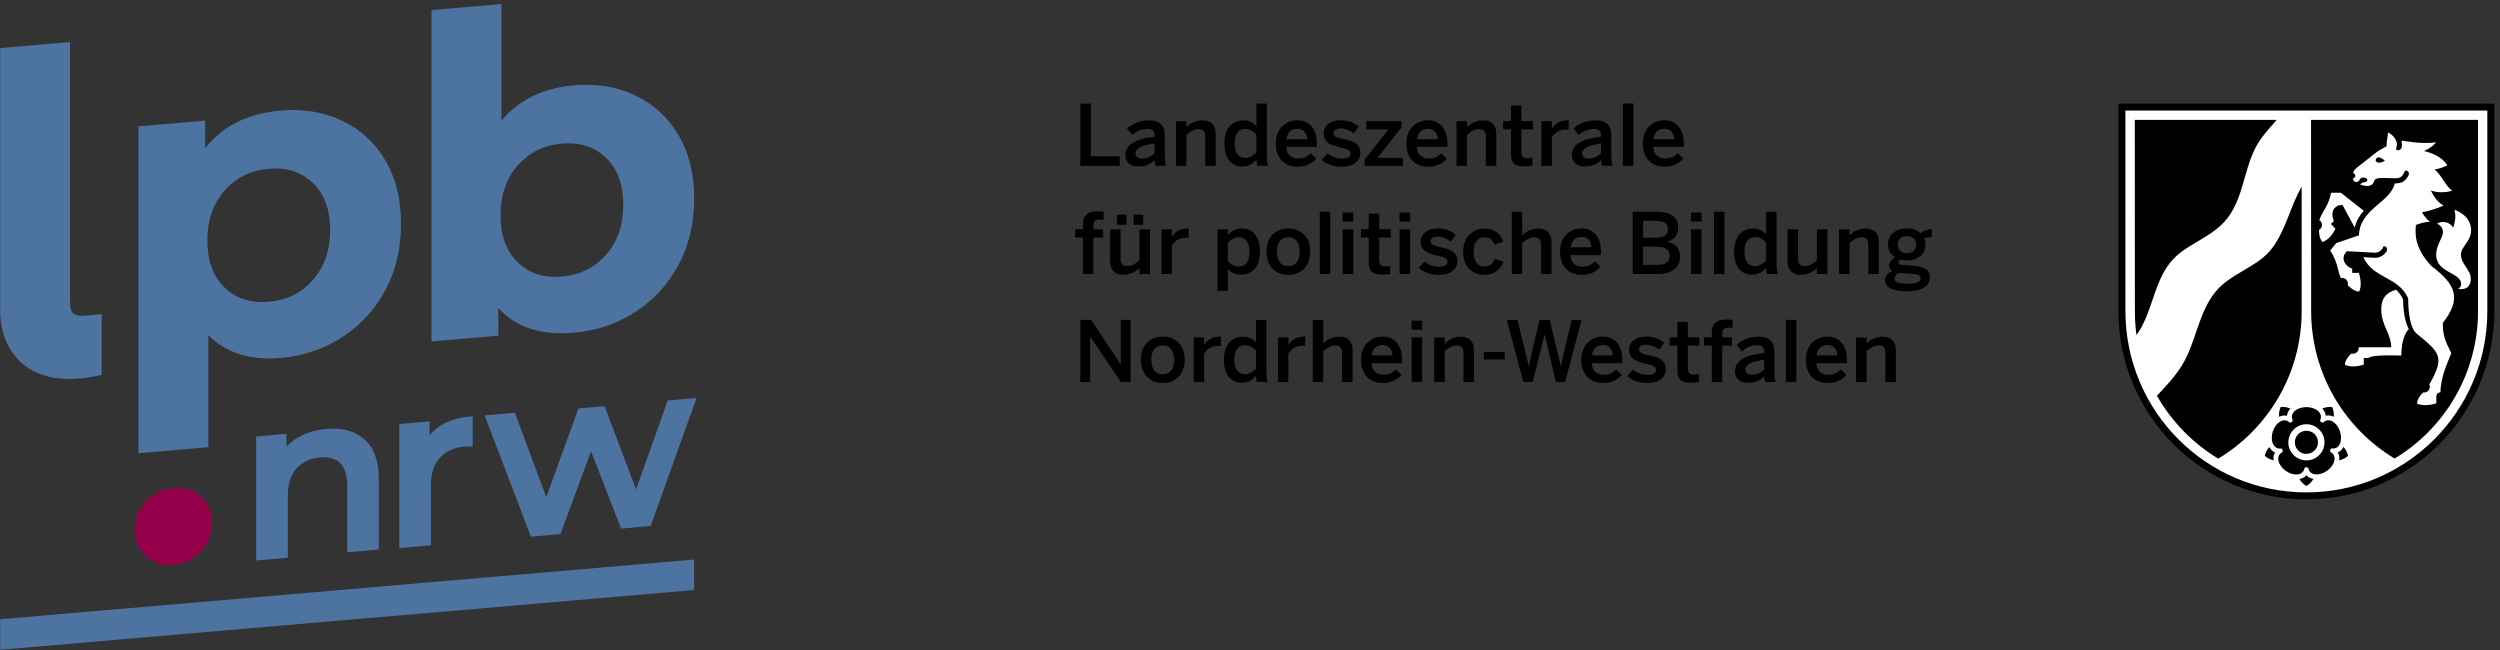 <svg width="296" height="77" viewBox="0 0 296 77" fill="none" xmlns="http://www.w3.org/2000/svg">
<rect x="0" y="0" width="296" height="77" fill="#333333" stroke="none"/>
<g clip-path="url(#clip0_1_2)">
<path d="M38.65 50.78C37.57 50.88 36.59 51.14 35.73 51.56C35.04 51.9 34.43 52.35 33.92 52.89V51.36L30.33 51.68V66.36L34.08 66.03V58.63C34.08 57.3 34.42 56.23 35.1 55.47C35.78 54.71 36.72 54.27 37.9 54.16C38.92 54.07 39.72 54.29 40.27 54.83C40.82 55.37 41.1 56.24 41.1 57.43V65.4L44.85 65.06V56.7C44.85 54.58 44.28 53.01 43.15 52.02C42.02 51.03 40.5 50.62 38.65 50.78Z" fill="#4D74A0"/>
<path d="M50.86 51.56V49.89L47.27 50.21V64.89L51.02 64.56V57.45C51.02 56.08 51.37 54.99 52.07 54.21C52.76 53.43 53.75 52.98 55 52.87C55.22 52.85 55.47 52.85 55.74 52.88L55.96 52.9V49.28L55.74 49.3C53.54 49.49 51.9 50.25 50.86 51.56Z" fill="#4D74A0"/>
<path d="M79.06 47.41L75.31 57.96L71.58 48.08L68.49 48.36L64.68 58.86L60.96 48.87L57.38 49.19L62.86 63.54L66.36 63.23L69.98 53.42L73.54 62.59L77.04 62.27L82.48 47.11L79.06 47.41Z" fill="#4D74A0"/>
<path d="M40.5 14.29C42.67 15.32 44.38 16.88 45.62 18.98C46.86 21.08 47.48 23.59 47.48 26.51C47.48 29.44 46.86 32.05 45.62 34.36C44.38 36.67 42.67 38.53 40.5 39.93C38.33 41.33 35.91 42.15 33.26 42.38C29.62 42.69 26.75 41.8 24.67 39.68V52.95L16.39 53.66V14.96L24.29 14.28V17.56C26.34 14.92 29.33 13.43 33.26 13.09C35.91 12.86 38.32 13.26 40.5 14.29ZM37.05 33.14C38.41 31.6 39.09 29.63 39.09 27.23C39.09 24.83 38.41 22.98 37.05 21.67C35.69 20.36 33.95 19.8 31.82 19.98C29.7 20.16 27.95 21.03 26.59 22.57C25.23 24.11 24.55 26.08 24.55 28.48C24.55 30.88 25.23 32.73 26.59 34.04C27.95 35.35 29.69 35.91 31.82 35.73C33.95 35.55 35.69 34.69 37.05 33.14Z" fill="#4D74A0"/>
<path d="M75.21 11.3C77.38 12.33 79.09 13.89 80.33 15.99C81.57 18.09 82.19 20.6 82.19 23.52C82.19 26.45 81.57 29.06 80.33 31.37C79.09 33.68 77.38 35.53 75.21 36.94C73.04 38.34 70.62 39.16 67.97 39.39C64.04 39.73 61.05 38.75 59 36.46V39.74L51.09 40.42V1.19L59.37 0.48V14.28C61.46 11.81 64.32 10.42 67.96 10.1C70.62 9.87 73.03 10.27 75.21 11.3ZM71.76 30.16C73.12 28.62 73.8 26.64 73.8 24.25C73.8 21.85 73.12 20 71.76 18.69C70.4 17.38 68.66 16.82 66.53 17C64.41 17.18 62.66 18.05 61.3 19.59C59.94 21.13 59.26 23.11 59.26 25.5C59.26 27.9 59.94 29.75 61.3 31.06C62.66 32.37 64.4 32.94 66.53 32.75C68.66 32.56 70.4 31.7 71.76 30.16Z" fill="#4D74A0"/>
<path d="M17.29 65.86C16.41 65.06 15.97 64.01 15.97 62.7C15.97 61.36 16.41 60.24 17.29 59.33C18.17 58.43 19.25 57.92 20.53 57.81C21.81 57.7 22.89 58.02 23.77 58.77C24.65 59.52 25.09 60.57 25.09 61.91C25.09 63.22 24.65 64.35 23.77 65.3C22.89 66.25 21.81 66.78 20.53 66.89C19.25 67.01 18.17 66.66 17.29 65.86Z" fill="#96004A"/>
<path d="M10.04 37.38C8.75 37.49 8.29 37.06 8.29 35.73V4.98L0.02 5.69V36.86C0.02 41.12 2.94 46.53 12.04 44.38V37.2L10.04 37.38Z" fill="#4D74A0"/>
<path d="M0.02 73.32V76.93L82.18 69.86V66.25L0.02 73.32Z" fill="#4D74A0"/>
<path d="M295.33 12.27V36.83C295.33 49.14 285.36 59.12 273.07 59.12C260.78 59.12 250.82 49.14 250.82 36.83V12.27H295.33Z" fill="black"/>
<path d="M294.5 36.83C294.5 48.69 284.9 58.3 273.07 58.3C261.24 58.3 251.65 48.69 251.65 36.83V13.09H294.5V36.83Z" fill="white"/>
<path d="M273.91 56.7C273.71 57.05 273.43 57.34 273.08 57.54C272.73 57.34 272.45 57.06 272.25 56.71C272.57 56.66 272.87 56.52 273.08 56.27C273.29 56.51 273.59 56.65 273.91 56.7Z" fill="black"/>
<path d="M269.2 54.5C268.81 54.42 268.44 54.24 268.15 53.97C268.23 53.58 268.42 53.22 268.69 52.93C268.84 53.22 269.06 53.46 269.37 53.58C269.18 53.85 269.14 54.18 269.2 54.5Z" fill="black"/>
<path d="M269.85 49.35C269.8 48.95 269.87 48.55 270.03 48.19C270.43 48.15 270.83 48.21 271.19 48.38C270.96 48.61 270.8 48.89 270.78 49.23C270.46 49.15 270.14 49.21 269.85 49.35Z" fill="black"/>
<path d="M274.96 48.38C275.33 48.21 275.73 48.15 276.13 48.19C276.29 48.55 276.36 48.95 276.31 49.35C276.02 49.2 275.7 49.14 275.37 49.22C275.34 48.89 275.19 48.61 274.96 48.38Z" fill="black"/>
<path d="M277.47 52.92C277.74 53.21 277.93 53.58 278.01 53.97C277.72 54.24 277.35 54.42 276.96 54.5C277.01 54.18 276.98 53.85 276.79 53.57C277.1 53.44 277.32 53.21 277.47 52.92Z" fill="black"/>
<path d="M252.76 14.19H269.57C268.94 14.88 268.34 15.57 267.78 16.32C265.66 19.14 265.87 23.07 263.73 25.83C261.86 28.24 258.69 28.87 256.94 31.1C254.95 33.62 254.83 37.09 252.96 39.67C252.83 38.74 252.77 37.79 252.77 36.83L252.76 14.19Z" fill="black"/>
<path d="M272.52 22.11V36.83C272.52 44.25 268.55 50.75 262.64 54.3C259.63 52.49 257.12 49.91 255.38 46.85C256.45 45.73 257.51 44.6 258.33 43.28C260 40.58 260.25 37.17 262.23 34.65C264.06 32.32 267.29 31.68 269.02 29.39C270.66 27.2 271.16 24.44 272.52 22.11Z" fill="black"/>
<path d="M273.63 14.19H293.4V36.82C293.4 44.24 289.43 50.74 283.52 54.29C277.6 50.73 273.64 44.24 273.64 36.82L273.63 14.19Z" fill="black"/>
<path d="M292.58 27.27C292.58 28.59 291.38 29.16 291.38 30.15C291.38 31.32 292.54 31.88 292.54 33.01C292.54 34.17 291.62 34.37 291.03 34.17C291.03 34.17 291.4 34.08 291.4 33.63C291.4 32.25 288.44 32.32 288.44 30.16C288.44 29.03 289.25 28.13 289.25 27.46C289.25 27.12 288.99 26.64 288.55 26.49C289.16 26.06 290.17 26.32 290.44 26.98C290.65 26.43 290.84 25.62 290.6 24.83C291.98 25.35 292.58 26.25 292.58 27.27Z" fill="white"/>
<path d="M286.18 47.79C286.18 47.11 286.85 46.52 286.92 46.46C286.95 46.47 286.99 46.47 287.02 46.47C287.39 46.47 287.69 46.17 287.69 45.81C287.69 45.71 287.67 45.61 287.63 45.53C289.46 42.28 288.97 41.81 286.14 39.51C285.37 38.88 285.13 37.04 285.13 35.34C284.01 32.72 280.97 33.02 279.82 30.45L281.15 30.52C281.83 30.56 282.31 30.15 282.54 29.81C282.75 29.49 282.54 29.06 282.2 29.18C282.05 29.6 281.63 29.94 281.17 29.92L277.87 29.74C277.21 30.39 277.36 31.33 278.5 31.82V32.31H279.29C279.57 33.2 279.58 33.99 279.32 34.53C278.69 34.53 277.98 33.78 277.98 33.78C277.98 33.7 277.99 33.64 277.99 33.57C277.99 33.2 277.69 32.91 277.32 32.91C277.27 32.91 277.22 32.92 277.17 32.93C276.8 32.34 276.85 31.07 275.89 29.66L276.62 28.77L279.3 27.87C279.38 24.74 282.99 24.01 283.54 21.72C284.31 21.72 284.8 21.49 285.17 20.76C285.27 20.57 285.22 20.12 284.74 20.22C284.47 20.98 284.11 21.11 283.61 21.11C282.31 21.11 281.26 20.89 281.08 21.47C280.79 22.44 279.43 21.83 279.43 21.83L279.76 21.59C279.79 21.59 279.81 21.6 279.84 21.6C280.09 21.6 280.29 21.47 280.29 21.31C280.29 21.15 280.09 21.02 279.84 21.02C279.59 21.02 279.38 21.15 279.38 21.31C279.38 21.32 279.38 21.33 279.38 21.34L279.07 21.56C278.67 21.56 278.6 21.25 278.59 21.1C278.75 21.1 278.87 20.97 278.87 20.81C278.87 20.65 278.75 20.52 278.61 20.52C278.62 20.4 278.68 20.15 278.97 19.92L281.28 18.09C281.62 17.82 282.28 17.47 282.58 17.31C282.54 16.81 282.73 16.15 282.73 15.68C282.73 15.68 283.41 15.97 283.69 16.63C283.89 17.12 283.76 17.42 283.67 17.66C283.8 17.86 284.32 17.86 284.38 17.35C284.4 17.15 284.4 16.92 284.32 16.65C285.22 16.75 286.49 17.06 288.44 16.86C288.04 17.32 287.54 17.65 287 17.88C287.97 18.11 289.17 18.59 289.76 19.58C289.29 19.82 288.78 19.97 288.27 20.07C289.2 20.88 289.57 22.09 290.37 22.58C289.33 22.87 288.48 22.78 287.81 22.56C288.13 23.22 288.64 23.99 289.32 24.34C288.38 24.76 287.47 25 286.76 25.14C286.98 25.51 287.31 25.96 287.7 26.26C286.97 26.29 286.39 26.49 286.04 26.64C285.98 27.49 285.75 29.25 287.9 31.52C290.78 33.69 291.49 35.33 289.23 38.24C289.23 39.72 289.48 40.31 290.24 41.82C290.17 41.97 289.86 42.68 289.55 43.54C289.2 44.49 288.95 45.54 288.95 46.45C288.95 46.45 288.46 46.45 288.46 46.97V47.75C287.62 48.03 286.71 48.04 286.18 47.79Z" fill="white"/>
<path d="M274.99 28.66C274.57 28.25 274.57 27.37 274.57 27.22C274.63 27.19 274.68 27.15 274.73 27.1C274.99 26.84 274.99 26.42 274.73 26.16C274.69 26.12 274.65 26.09 274.6 26.06C274.98 24.96 275.71 24.38 276 22.82H277.15L279.87 24.95C279.39 25.5 278.98 26.13 278.8 26.95L277.35 24.26C276.42 24.26 275.85 25.03 276.33 26.17L275.98 26.52L276.52 27.09C276.12 27.89 275.58 28.44 274.99 28.66Z" fill="white"/>
<path d="M279.26 41.12H283.12C283.12 39.54 281.94 38.5 281.94 36.64C281.94 35.43 282.42 34.67 283.69 34.3C284.01 34.59 284.29 34.95 284.53 35.45C284.54 37.07 284.81 38.19 285.2 38.99C285.2 38.99 284.32 39.66 284.32 42.1C284.32 42.1 280.84 41.94 280.42 42.39H279.87V43.17C279.01 43.45 278.21 43.46 277.64 43.2C277.64 42.5 278.39 41.87 278.39 41.87C278.47 41.87 278.53 41.88 278.6 41.88C278.97 41.88 279.27 41.58 279.27 41.22C279.27 41.2 279.27 41.16 279.26 41.12Z" fill="white"/>
<path d="M281.27 19.03C281.58 19.55 282.37 19.03 282.37 19.03C282.37 19.03 281.41 18.13 281.27 19.03Z" fill="black"/>
<path d="M270.62 55.74C269.72 55.09 269.38 53.96 270.25 53.52C270.31 53.37 270.25 53.19 270.11 53.1C269.15 53.25 268.76 52.14 269.1 51.08C269.44 50.03 270.42 49.36 271.11 50.04C271.27 50.05 271.43 49.94 271.47 49.78C271.03 48.92 271.97 48.2 273.08 48.2C274.19 48.2 275.13 48.92 274.69 49.78C274.73 49.94 274.88 50.05 275.05 50.04C275.73 49.35 276.71 50.02 277.06 51.08C277.4 52.14 277.01 53.25 276.05 53.09C275.91 53.18 275.86 53.36 275.91 53.51C276.78 53.95 276.44 55.08 275.54 55.73C274.64 56.38 273.45 56.35 273.3 55.4C273.17 55.3 272.99 55.3 272.86 55.4C272.71 56.36 271.52 56.39 270.62 55.74Z" fill="black"/>
<path d="M275.22 52.37C275.22 53.55 274.26 54.51 273.08 54.51C271.9 54.51 270.94 53.55 270.94 52.37C270.94 51.19 271.9 50.23 273.08 50.23C274.26 50.23 275.22 51.19 275.22 52.37Z" fill="white"/>
<path d="M273.08 53.74C272.32 53.74 271.71 53.13 271.71 52.37C271.71 51.62 272.32 51 273.08 51C273.84 51 274.45 51.61 274.45 52.37C274.45 53.12 273.83 53.74 273.08 53.74Z" fill="black"/>
<path d="M195.76 16.48C195.88 15.58 196.43 15.25 197.03 15.25C197.77 15.25 198.17 15.68 198.24 16.48H195.76ZM197.07 19.74C198.02 19.74 198.75 19.39 199.3 18.78L198.65 18.14C198.25 18.53 197.85 18.76 197.16 18.76C196.38 18.76 195.79 18.34 195.74 17.39H199.37V17.1C199.37 14.95 198.23 14.24 197.04 14.24C195.94 14.24 194.51 14.98 194.51 16.99C194.52 18.94 195.74 19.74 197.07 19.74ZM192.15 19.63H193.39V12.26H192.15V19.63ZM188.06 18.77C187.61 18.77 187.32 18.55 187.32 18.13C187.32 17.55 188.1 17.19 189.57 16.99V18.15C189.18 18.53 188.69 18.77 188.06 18.77ZM187.61 19.71C188.4 19.71 189.03 19.5 189.57 18.95C189.57 19.25 189.62 19.41 189.69 19.63H190.93C190.82 19.36 190.78 18.97 190.78 18.34V16.16C190.78 14.93 190.29 14.25 188.87 14.25C187.77 14.25 186.88 14.69 186.31 15.21L186.91 15.98C187.36 15.62 187.96 15.26 188.7 15.26C189.29 15.26 189.57 15.49 189.57 16.02V16.18C187.09 16.46 186.11 17.23 186.11 18.37C186.11 19.24 186.75 19.71 187.61 19.71ZM182.51 19.63H183.74V16.28C184.09 15.71 184.59 15.34 185.38 15.34C185.45 15.34 185.65 15.35 185.71 15.36L185.75 14.24H185.67C184.66 14.24 184.09 14.68 183.76 15.21H183.74V14.34H182.51V19.63ZM180.54 19.7C180.85 19.7 181.31 19.66 181.44 19.63V18.66C181.32 18.7 181.09 18.73 180.91 18.73C180.3 18.73 180.13 18.5 180.13 17.93V15.31H181.5V14.33H180.13V12.49H178.9V14.33H177.98V15.31H178.9V18.24C178.9 19.21 179.19 19.7 180.54 19.7ZM172.45 19.63H173.69V15.98C174.14 15.57 174.59 15.29 175.13 15.29C175.67 15.29 175.92 15.56 175.92 16.15V19.63H177.16V15.84C177.16 14.79 176.56 14.25 175.63 14.25C174.67 14.25 174.03 14.71 173.69 15.07V14.35H172.45V19.63ZM167.77 16.48C167.89 15.58 168.44 15.25 169.04 15.25C169.78 15.25 170.18 15.68 170.25 16.48H167.77ZM169.08 19.74C170.03 19.74 170.76 19.39 171.31 18.78L170.66 18.14C170.26 18.53 169.86 18.76 169.17 18.76C168.39 18.76 167.8 18.34 167.75 17.39H171.38V17.1C171.38 14.95 170.24 14.24 169.05 14.24C167.95 14.24 166.52 14.98 166.52 16.99C166.52 18.94 167.75 19.74 169.08 19.74ZM161.57 19.63H166.11V18.68H163.1L165.94 15.08V14.34H161.78V15.32H164.4L161.57 18.92V19.63ZM158.84 19.74C160.05 19.74 161.06 19.22 161.06 18.11C161.06 16.88 159.95 16.65 159.04 16.45C158.41 16.31 157.88 16.18 157.88 15.75C157.88 15.45 158.1 15.21 158.78 15.21C159.26 15.21 159.89 15.47 160.28 15.79L160.87 14.99C160.32 14.53 159.7 14.24 158.69 14.24C157.52 14.24 156.72 14.87 156.72 15.79C156.72 17.01 157.81 17.25 158.72 17.46C159.36 17.61 159.9 17.74 159.9 18.17C159.9 18.61 159.5 18.78 158.84 18.78C158.16 18.78 157.57 18.49 157.17 18.15L156.5 18.9C156.98 19.4 157.86 19.74 158.84 19.74ZM152.31 16.48C152.43 15.58 152.98 15.25 153.58 15.25C154.32 15.25 154.72 15.68 154.79 16.48H152.31ZM153.62 19.74C154.57 19.74 155.3 19.39 155.85 18.78L155.2 18.14C154.8 18.53 154.4 18.76 153.71 18.76C152.93 18.76 152.34 18.34 152.29 17.39H155.92V17.1C155.92 14.95 154.78 14.24 153.59 14.24C152.49 14.24 151.06 14.98 151.06 16.99C151.06 18.94 152.29 19.74 153.62 19.74ZM147.46 18.71C146.67 18.71 146.19 18.15 146.19 17.04C146.19 15.87 146.57 15.27 147.5 15.27C147.94 15.27 148.42 15.5 148.75 15.93V18.05C148.46 18.39 147.97 18.71 147.46 18.71ZM147.07 19.71C147.86 19.71 148.37 19.36 148.76 18.91C148.76 19.18 148.81 19.48 148.88 19.63H150.15C150.03 19.36 149.99 18.97 149.99 18.34V12.27H148.76V14.92C148.37 14.48 147.81 14.25 147.24 14.25C145.88 14.25 144.97 15.18 144.97 17.01C144.97 18.84 145.86 19.71 147.07 19.71ZM139.23 19.63H140.47V15.98C140.92 15.57 141.37 15.29 141.91 15.29C142.45 15.29 142.7 15.56 142.7 16.15V19.63H143.94V15.84C143.94 14.79 143.34 14.25 142.41 14.25C141.45 14.25 140.81 14.71 140.47 15.07V14.35H139.23V19.63ZM135.19 18.77C134.74 18.77 134.45 18.55 134.45 18.13C134.45 17.55 135.23 17.19 136.7 16.99V18.15C136.31 18.53 135.82 18.77 135.19 18.77ZM134.75 19.71C135.54 19.71 136.17 19.5 136.71 18.95C136.71 19.25 136.76 19.41 136.83 19.63H138.07C137.96 19.36 137.92 18.97 137.92 18.34V16.16C137.92 14.93 137.43 14.25 136.01 14.25C134.91 14.25 134.02 14.69 133.45 15.21L134.05 15.98C134.5 15.62 135.1 15.26 135.84 15.26C136.43 15.26 136.71 15.49 136.71 16.02V16.18C134.23 16.46 133.25 17.23 133.25 18.37C133.25 19.24 133.89 19.71 134.75 19.71ZM127.91 19.63H132.57V18.5H129.16V12.27H127.91V19.63Z" fill="black"/>
<path d="M225.95 33.6C224.87 33.6 224.33 33.45 224.33 32.98C224.33 32.71 224.47 32.46 224.82 32.3C224.93 32.32 225.03 32.33 225.14 32.33L226.06 32.39C227.14 32.46 227.41 32.6 227.41 32.98C227.41 33.36 226.85 33.6 225.95 33.6ZM225.79 29.98C225.11 29.98 224.7 29.63 224.7 28.98C224.7 28.33 225.1 27.96 225.78 27.96C226.48 27.96 226.86 28.32 226.86 28.98C226.86 29.63 226.46 29.98 225.79 29.98ZM225.76 34.49C227.4 34.49 228.5 33.96 228.5 32.88C228.5 31.95 227.88 31.54 226.31 31.44L225.37 31.38C224.9 31.34 224.76 31.27 224.76 31.06C224.76 30.92 224.87 30.81 225.03 30.72C225.29 30.79 225.47 30.83 225.77 30.83C227.15 30.83 227.98 30.05 227.98 28.95C227.98 28.67 227.91 28.42 227.79 28.23C228.14 28.12 228.48 28.09 228.72 28.09V27.09C228.28 27.13 227.74 27.34 227.4 27.61C227.04 27.29 226.5 27.05 225.77 27.05C224.38 27.05 223.54 27.86 223.54 28.94C223.54 29.59 223.84 30.12 224.38 30.46C223.98 30.7 223.66 31.03 223.66 31.43C223.66 31.72 223.8 31.94 224.07 32.08C223.53 32.29 223.2 32.67 223.2 33.2C223.2 33.96 223.93 34.49 225.76 34.49ZM217.74 32.44H218.98V28.79C219.43 28.38 219.88 28.1 220.42 28.1C220.96 28.1 221.21 28.37 221.21 28.96V32.44H222.45V28.65C222.45 27.6 221.85 27.06 220.92 27.06C219.96 27.06 219.32 27.52 218.98 27.88V27.16H217.74V32.44ZM213.18 32.54C214.14 32.54 214.78 32.08 215.12 31.72V32.44H216.36V27.15H215.12V30.82C214.67 31.23 214.22 31.51 213.68 31.51C213.14 31.51 212.89 31.24 212.89 30.65V27.15H211.65V30.94C211.65 31.99 212.25 32.54 213.18 32.54ZM207.82 31.51C207.03 31.51 206.55 30.95 206.55 29.84C206.55 28.67 206.93 28.07 207.86 28.07C208.3 28.07 208.78 28.3 209.11 28.73V30.85C208.82 31.19 208.33 31.51 207.82 31.51ZM207.42 32.52C208.21 32.52 208.72 32.17 209.11 31.72C209.11 31.99 209.16 32.29 209.23 32.44H210.5C210.38 32.17 210.34 31.78 210.34 31.15V25.08H209.11V27.73C208.72 27.29 208.16 27.06 207.59 27.06C206.23 27.06 205.32 27.99 205.32 29.82C205.32 31.65 206.21 32.52 207.42 32.52ZM202.94 32.44H204.18V25.07H202.94V32.44ZM200.22 32.44H201.46V27.15H200.22V32.44ZM200.21 26.23H201.47V25.16H200.21V26.23ZM194.54 31.36V29.2H196.03C197.08 29.2 197.68 29.5 197.68 30.29C197.68 31.03 197.22 31.37 196.16 31.37H194.54V31.36ZM194.54 28.14V26.16H196.01C197.04 26.16 197.49 26.43 197.49 27.14C197.49 27.85 196.97 28.15 195.99 28.15L194.54 28.14ZM193.31 32.44H196.29C197.8 32.44 198.91 31.77 198.91 30.42C198.91 29.29 198.29 28.79 197.38 28.62V28.6C198.13 28.45 198.69 27.93 198.69 26.91C198.69 25.56 197.59 25.08 196.11 25.08H193.31V32.44ZM185.96 29.28C186.08 28.38 186.63 28.05 187.23 28.05C187.97 28.05 188.37 28.48 188.44 29.28H185.96ZM187.27 32.55C188.22 32.55 188.95 32.2 189.5 31.59L188.85 30.95C188.45 31.34 188.05 31.57 187.36 31.57C186.58 31.57 185.99 31.15 185.94 30.2H189.57V29.91C189.57 27.76 188.43 27.05 187.24 27.05C186.14 27.05 184.71 27.79 184.71 29.8C184.72 31.74 185.94 32.55 187.27 32.55ZM178.99 32.44H180.23V28.79C180.68 28.38 181.13 28.1 181.67 28.1C182.21 28.1 182.46 28.37 182.46 28.96V32.44H183.7V28.65C183.7 27.6 183.1 27.06 182.17 27.06C181.21 27.06 180.57 27.52 180.23 27.88V25.08H178.99V32.44ZM175.72 32.55C177 32.55 177.63 31.84 178.01 31L176.99 30.63C176.7 31.38 176.31 31.55 175.75 31.55C174.94 31.55 174.48 30.93 174.48 29.81C174.48 28.55 175.07 28.09 175.77 28.09C176.36 28.09 176.74 28.38 176.95 28.98L177.99 28.61C177.67 27.79 177.11 27.07 175.79 27.07C174.61 27.07 173.24 27.8 173.24 29.82C173.24 31.73 174.49 32.55 175.72 32.55ZM170.33 32.55C171.54 32.55 172.55 32.03 172.55 30.92C172.55 29.69 171.44 29.46 170.53 29.26C169.9 29.12 169.37 28.99 169.37 28.56C169.37 28.26 169.59 28.02 170.27 28.02C170.75 28.02 171.38 28.28 171.77 28.6L172.36 27.8C171.81 27.34 171.19 27.05 170.18 27.05C169.01 27.05 168.21 27.68 168.21 28.6C168.21 29.82 169.3 30.06 170.21 30.27C170.85 30.42 171.39 30.55 171.39 30.98C171.39 31.42 170.99 31.59 170.33 31.59C169.65 31.59 169.06 31.3 168.66 30.96L167.99 31.71C168.47 32.2 169.35 32.55 170.33 32.55ZM165.72 32.44H166.96V27.15H165.72V32.44ZM165.71 26.23H166.97V25.16H165.71V26.23ZM163.7 32.51C164.01 32.51 164.47 32.47 164.6 32.44V31.47C164.48 31.51 164.25 31.54 164.07 31.54C163.46 31.54 163.29 31.31 163.29 30.74V28.12H164.66V27.14H163.29V25.3H162.06V27.14H161.14V28.12H162.06V31.05C162.06 32.01 162.35 32.51 163.7 32.51ZM158.98 32.44H160.22V27.15H158.98V32.44ZM158.97 26.23H160.23V25.16H158.97V26.23ZM156.26 32.44H157.5V25.07H156.26V32.44ZM152.54 31.52C151.6 31.52 151.19 30.8 151.19 29.8C151.19 28.73 151.65 28.1 152.54 28.1C153.47 28.1 153.89 28.82 153.89 29.8C153.89 30.88 153.43 31.52 152.54 31.52ZM152.54 32.55C153.83 32.55 155.13 31.73 155.13 29.8C155.13 27.85 153.83 27.05 152.54 27.05C151.24 27.05 149.95 27.85 149.95 29.8C149.95 31.73 151.25 32.55 152.54 32.55ZM146.63 31.54C146.19 31.54 145.71 31.31 145.38 30.88V28.76C145.67 28.41 146.16 28.09 146.67 28.09C147.46 28.09 147.94 28.68 147.94 29.79C147.94 30.97 147.56 31.54 146.63 31.54ZM144.15 34.43H145.38V31.85C145.77 32.29 146.33 32.52 146.9 32.52C148.26 32.52 149.17 31.62 149.17 29.79C149.17 27.96 148.28 27.05 147.07 27.05C146.28 27.05 145.73 27.43 145.38 27.85V27.15H144.15V34.43ZM137.52 32.44H138.75V29.09C139.1 28.52 139.6 28.15 140.39 28.15C140.46 28.15 140.66 28.16 140.72 28.17L140.76 27.05H140.68C139.67 27.05 139.1 27.49 138.77 28.02H138.75V27.15H137.52V32.44ZM132.97 32.54C133.93 32.54 134.57 32.08 134.91 31.72V32.44H136.15V27.15H134.91V30.82C134.46 31.23 134.01 31.51 133.47 31.51C132.93 31.51 132.68 31.24 132.68 30.65V27.15H131.44V30.94C131.44 31.99 132.04 32.54 132.97 32.54ZM132.25 26.62H133.37V25.42H132.25V26.62ZM134.22 26.62H135.35V25.42H134.22V26.62ZM128.22 32.44H129.45V28.13H130.61V27.15H129.45V26.68C129.45 26.11 129.81 25.99 130.25 25.99C130.39 25.99 130.59 26.01 130.67 26.03V25.08C130.58 25.07 130.17 25.03 129.94 25.03C128.59 25.03 128.22 25.72 128.22 26.6V27.14H127.3V28.12H128.22V32.44Z" fill="black"/>
<path d="M219.76 45.24H221V41.59C221.45 41.18 221.9 40.9 222.44 40.9C222.98 40.9 223.23 41.17 223.23 41.76V45.24H224.47V41.45C224.47 40.4 223.87 39.86 222.94 39.86C221.98 39.86 221.34 40.32 221 40.68V39.96H219.76V45.24ZM215.07 42.08C215.19 41.18 215.74 40.85 216.34 40.85C217.08 40.85 217.48 41.28 217.55 42.08H215.07ZM216.38 45.35C217.33 45.35 218.06 45 218.61 44.39L217.96 43.75C217.56 44.14 217.16 44.37 216.47 44.37C215.69 44.37 215.1 43.95 215.05 43H218.68V42.71C218.68 40.56 217.54 39.85 216.35 39.85C215.25 39.85 213.82 40.59 213.82 42.6C213.82 44.54 215.05 45.35 216.38 45.35ZM211.45 45.24H212.69V37.87H211.45V45.24ZM207.37 44.37C206.92 44.37 206.63 44.15 206.63 43.73C206.63 43.15 207.41 42.79 208.88 42.59V43.75C208.49 44.13 208 44.37 207.37 44.37ZM206.92 45.32C207.71 45.32 208.34 45.11 208.88 44.56C208.88 44.86 208.93 45.02 209 45.24H210.24C210.13 44.97 210.09 44.58 210.09 43.95V41.77C210.09 40.54 209.6 39.86 208.18 39.86C207.08 39.86 206.19 40.3 205.62 40.82L206.22 41.59C206.67 41.23 207.27 40.87 208.01 40.87C208.6 40.87 208.88 41.1 208.88 41.63V41.79C206.4 42.07 205.42 42.84 205.42 43.98C205.42 44.84 206.06 45.32 206.92 45.32ZM202.68 45.24H203.91V40.93H205.07V39.95H203.91V39.48C203.91 38.91 204.27 38.79 204.71 38.79C204.85 38.79 205.05 38.81 205.13 38.83V37.88C205.04 37.87 204.63 37.83 204.4 37.83C203.05 37.83 202.68 38.52 202.68 39.4V39.94H201.76V40.92H202.68V45.24ZM200.25 45.31C200.56 45.31 201.02 45.27 201.15 45.24V44.27C201.03 44.31 200.8 44.34 200.62 44.34C200.01 44.34 199.84 44.11 199.84 43.54V40.92H201.21V39.94H199.84V38.1H198.61V39.94H197.69V40.92H198.61V43.85C198.61 44.81 198.9 45.31 200.25 45.31ZM195.01 45.35C196.22 45.35 197.23 44.83 197.23 43.72C197.23 42.49 196.12 42.26 195.21 42.06C194.58 41.92 194.05 41.79 194.05 41.36C194.05 41.06 194.27 40.82 194.95 40.82C195.43 40.82 196.06 41.08 196.45 41.4L197.04 40.6C196.49 40.14 195.87 39.85 194.86 39.85C193.69 39.85 192.89 40.48 192.89 41.4C192.89 42.62 193.98 42.86 194.89 43.07C195.53 43.22 196.07 43.35 196.07 43.78C196.07 44.22 195.67 44.39 195.01 44.39C194.33 44.39 193.74 44.1 193.34 43.76L192.67 44.51C193.15 45 194.03 45.35 195.01 45.35ZM188.48 42.08C188.6 41.18 189.15 40.85 189.75 40.85C190.49 40.85 190.89 41.28 190.96 42.08H188.48ZM189.79 45.35C190.74 45.35 191.47 45 192.02 44.39L191.37 43.75C190.97 44.14 190.57 44.37 189.88 44.37C189.1 44.37 188.51 43.95 188.46 43H192.09V42.71C192.09 40.56 190.95 39.85 189.76 39.85C188.66 39.85 187.23 40.59 187.23 42.6C187.23 44.54 188.46 45.35 189.79 45.35ZM180.37 45.24H181.47L182.87 39.59H182.89L184.22 45.24H185.31L187.26 37.87H186.09L185.17 41.74C185.03 42.37 184.92 42.76 184.81 43.39H184.79C184.68 42.77 184.56 42.33 184.4 41.71L183.48 37.87H182.28L181.39 41.69C181.24 42.28 181.11 42.83 181.01 43.39H180.99C180.89 42.81 180.75 42.27 180.6 41.68L179.66 37.87H178.4L180.37 45.24ZM175.69 42.55H178.16V41.67H175.69V42.55ZM169.81 45.24H171.05V41.59C171.5 41.18 171.95 40.9 172.49 40.9C173.03 40.9 173.28 41.17 173.28 41.76V45.24H174.52V41.45C174.52 40.4 173.92 39.86 172.99 39.86C172.03 39.86 171.39 40.32 171.05 40.68V39.96H169.81V45.24ZM167.14 45.24H168.38V39.95H167.14V45.24ZM167.13 39.04H168.39V37.97H167.13V39.04ZM162.4 42.08C162.52 41.18 163.07 40.85 163.67 40.85C164.41 40.85 164.81 41.28 164.88 42.08H162.4ZM163.71 45.35C164.66 45.35 165.39 45 165.94 44.39L165.29 43.75C164.89 44.14 164.49 44.37 163.8 44.37C163.02 44.37 162.43 43.95 162.38 43H166.01V42.71C166.01 40.56 164.87 39.85 163.68 39.85C162.58 39.85 161.15 40.59 161.15 42.6C161.16 44.54 162.38 45.35 163.71 45.35ZM155.43 45.24H156.67V41.59C157.12 41.18 157.57 40.9 158.11 40.9C158.65 40.9 158.9 41.17 158.9 41.76V45.24H160.14V41.45C160.14 40.4 159.54 39.86 158.61 39.86C157.65 39.86 157.01 40.32 156.67 40.68V37.88H155.43V45.24ZM151.31 45.24H152.54V41.89C152.89 41.32 153.39 40.95 154.18 40.95C154.25 40.95 154.45 40.96 154.51 40.97L154.55 39.85H154.47C153.46 39.85 152.89 40.29 152.56 40.82H152.54V39.95H151.31V45.24ZM147.42 44.31C146.63 44.31 146.15 43.75 146.15 42.64C146.15 41.47 146.53 40.87 147.46 40.87C147.9 40.87 148.38 41.1 148.71 41.53V43.65C148.42 43.99 147.93 44.31 147.42 44.31ZM147.02 45.32C147.81 45.32 148.32 44.97 148.71 44.52C148.71 44.79 148.76 45.09 148.83 45.24H150.1C149.98 44.97 149.94 44.58 149.94 43.95V37.88H148.71V40.53C148.32 40.09 147.76 39.86 147.19 39.86C145.83 39.86 144.92 40.79 144.92 42.62C144.92 44.44 145.81 45.32 147.02 45.32ZM141.34 45.24H142.57V41.89C142.92 41.32 143.42 40.95 144.21 40.95C144.28 40.95 144.48 40.96 144.54 40.97L144.58 39.85H144.5C143.49 39.85 142.92 40.29 142.59 40.82H142.57V39.95H141.34V45.24ZM137.67 44.32C136.73 44.32 136.32 43.6 136.32 42.6C136.32 41.53 136.78 40.9 137.67 40.9C138.6 40.9 139.02 41.62 139.02 42.6C139.02 43.69 138.56 44.32 137.67 44.32ZM137.67 45.35C138.96 45.35 140.26 44.53 140.26 42.6C140.26 40.65 138.96 39.85 137.67 39.85C136.37 39.85 135.08 40.65 135.08 42.6C135.09 44.53 136.39 45.35 137.67 45.35ZM127.91 45.24H129.07V39.87H129.09L132.72 45.24H133.86V37.87H132.7V43.13H132.68L129.18 37.87H127.91V45.24Z" fill="black"/>
</g>
<defs>
<clipPath id="clip0_1_2">
<rect width="296" height="77" fill="white"/>
</clipPath>
</defs>
</svg>
